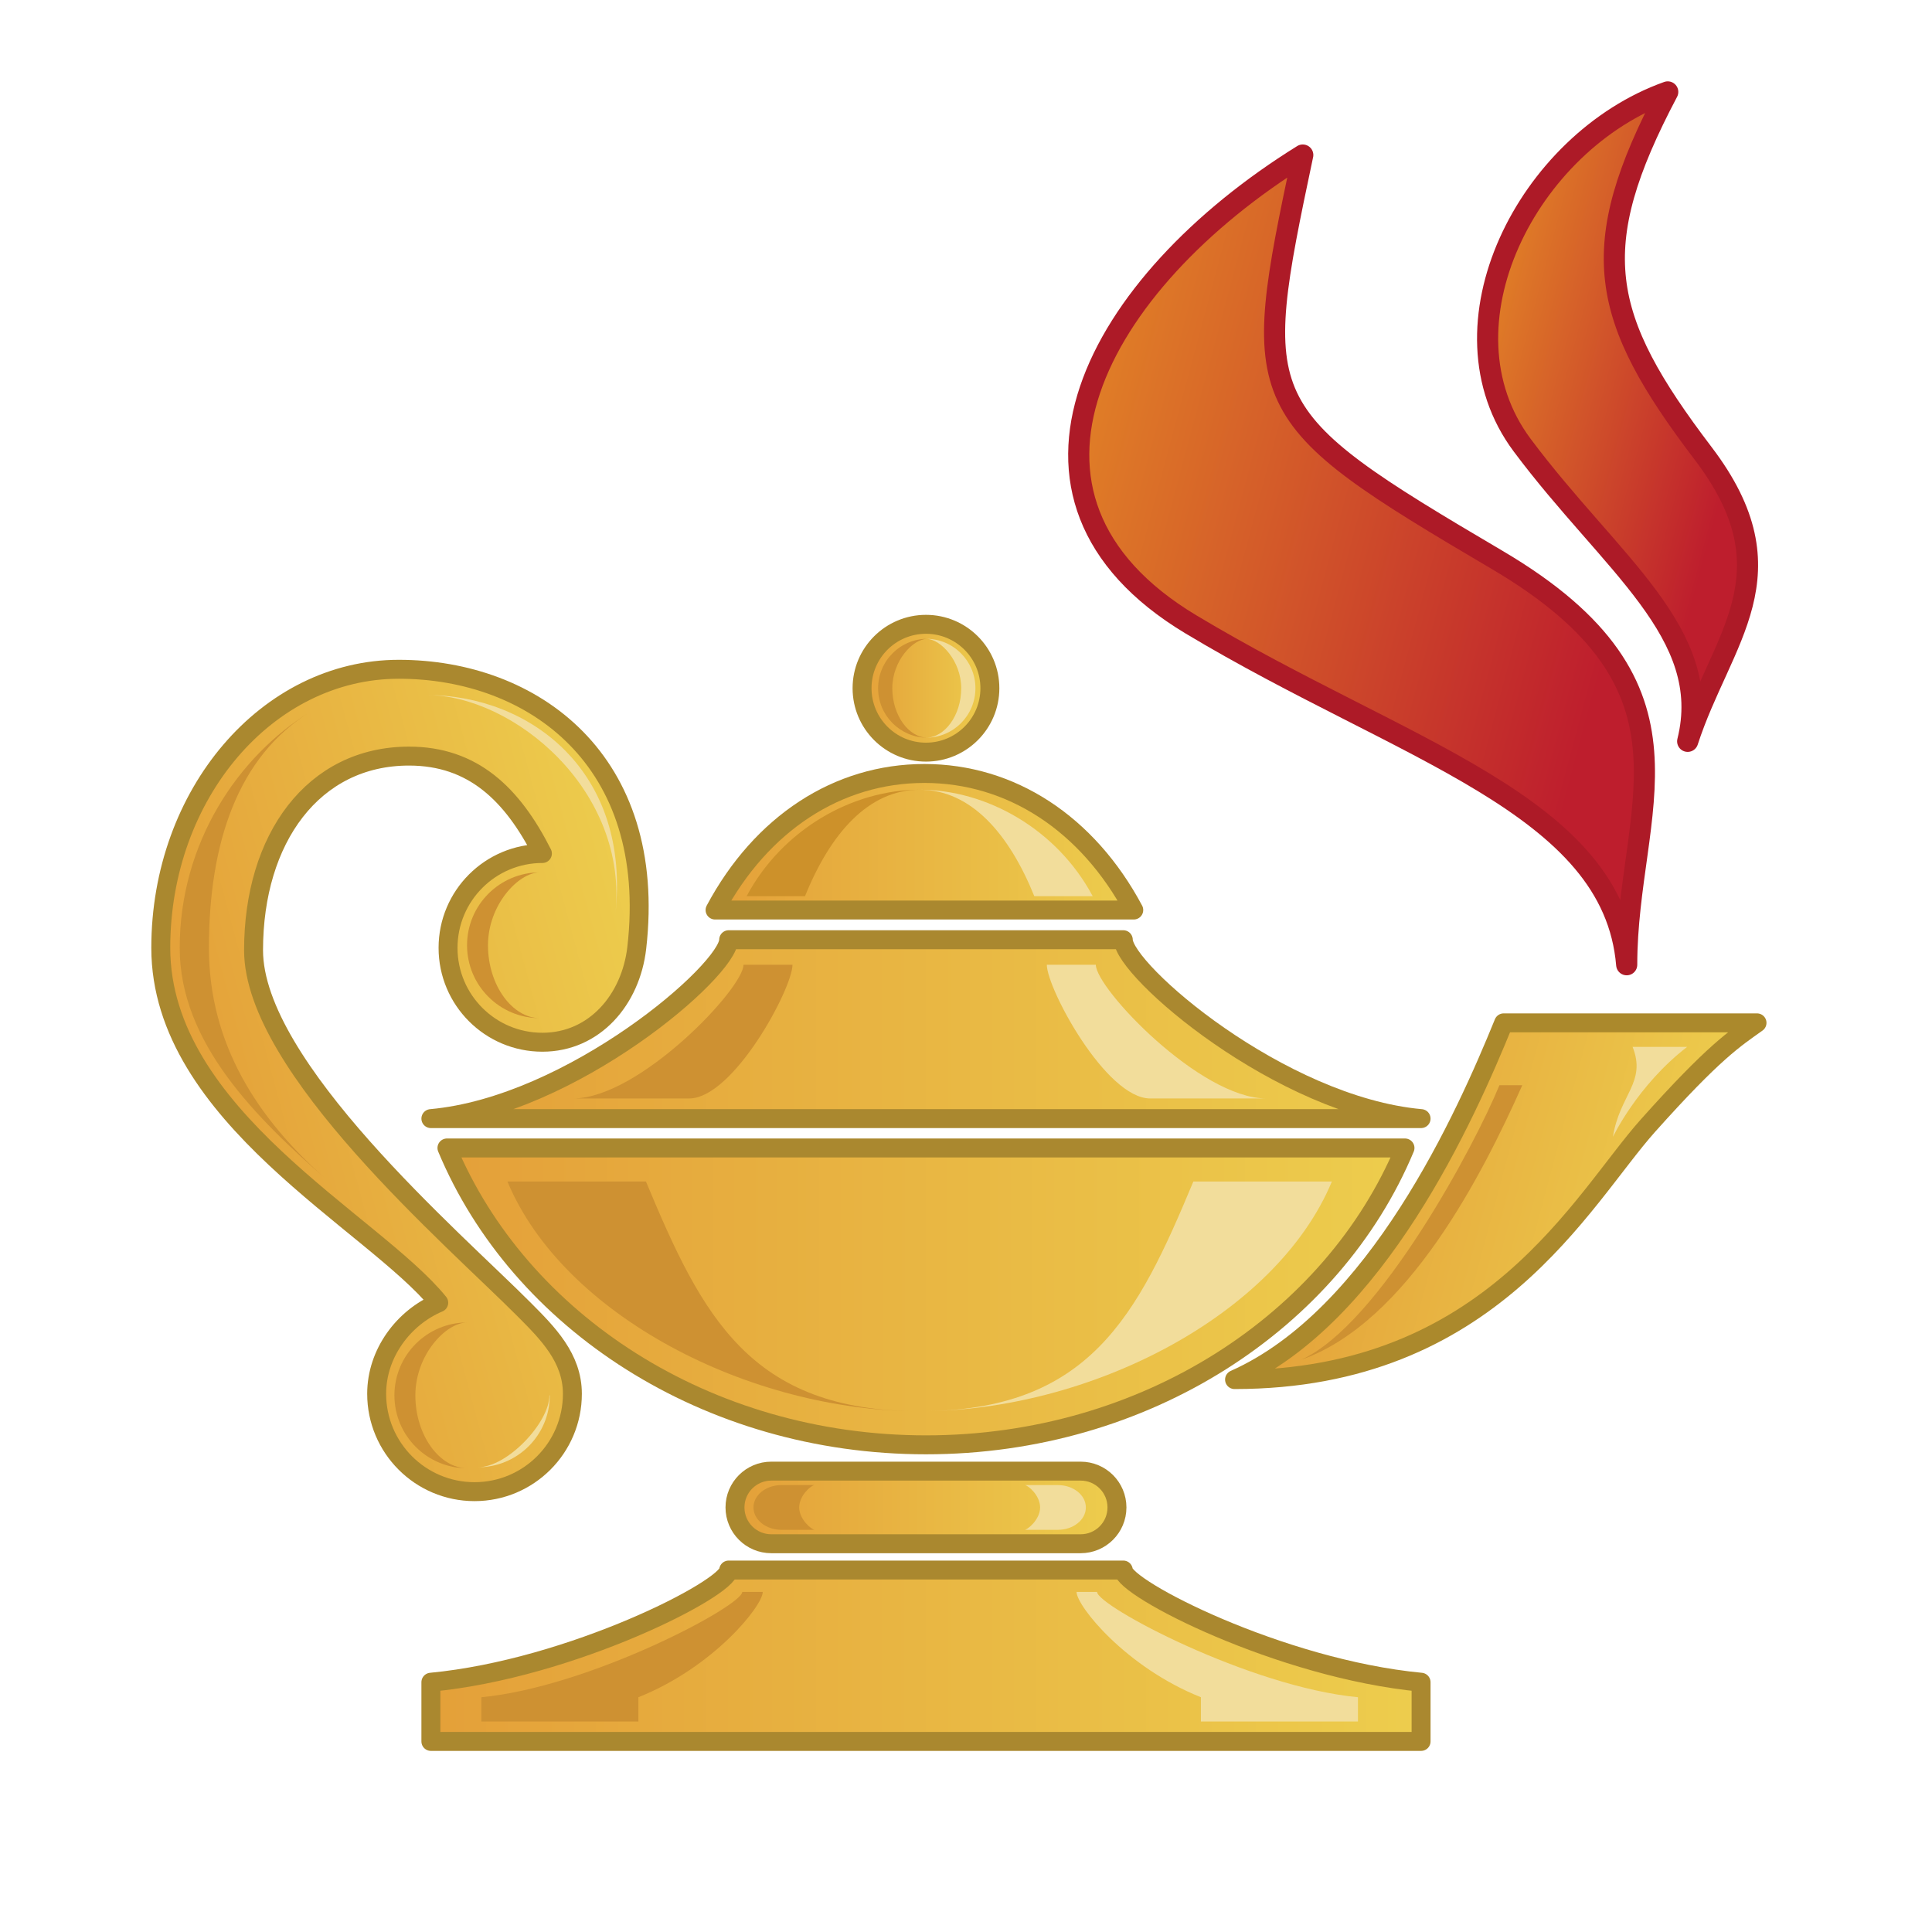 <?xml version="1.0" encoding="UTF-8" standalone="no"?>
<!-- Generator: Adobe Illustrator 14.0.0, SVG Export Plug-In . SVG Version: 6.00 Build 43363)  -->
<svg
    xmlns:inkscape="http://www.inkscape.org/namespaces/inkscape"
    xmlns:rdf="http://www.w3.org/1999/02/22-rdf-syntax-ns#"
    xmlns="http://www.w3.org/2000/svg"
    xmlns:dc="http://purl.org/dc/elements/1.1/"
    xmlns:ns1="http://sozi.baierouge.fr"
    xmlns:cc="http://web.resource.org/cc/"
    xmlns:xlink="http://www.w3.org/1999/xlink"
    xmlns:sodipodi="http://sodipodi.sourceforge.net/DTD/sodipodi-0.dtd"
    id="Layer_1"
    enable-background="new 0 0 612 612"
    xml:space="preserve"
    viewBox="0 0 612 612"
    version="1.1"
    y="0px"
    x="0px"
  >
<linearGradient
      id="SVGID_1_"
      y2="218.01"
      gradientUnits="userSpaceOnUse"
      x2="313.57"
      y1="218.01"
      x1="273.07"
    >
	<stop
        style="stop-color:#E4A039"
        offset="0"
    />
	<stop
        style="stop-color:#EDCD4D"
        offset="1"
    />
</linearGradient
  >
<circle
      r="20.246"
      cy="218.01"
      stroke="#AA882F"
      cx="293.32"
      stroke-width="6"
      fill="url(#SVGID_1_)"
  />
<path
      d="m293.82 233.68c-5.891 0-11.166-7.013-11.166-15.666s6.525-15.666 11.166-15.666c-8.652 0-15.666 7.014-15.666 15.666s7.02 15.67 15.67 15.67z"
      fill="#CE9132"
  />
<linearGradient
      id="SVGID_2_"
      y2="266.64"
      gradientUnits="userSpaceOnUse"
      x2="359.13"
      y1="266.64"
      x1="226.51"
    >
	<stop
        style="stop-color:#E4A039"
        offset="0"
    />
	<stop
        style="stop-color:#EDCD4D"
        offset="1"
    />
</linearGradient
  >
<path
      stroke-linejoin="round"
      d="m359.14 288.27c-14.654-27.447-38.895-43.26-66.315-43.26-27.421 0-51.659 15.812-66.314 43.26h132.63z"
      stroke="#AA882F"
      stroke-linecap="round"
      stroke-width="6"
      fill="url(#SVGID_2_)"
  />
<linearGradient
      id="SVGID_3_"
      y2="321.15"
      gradientUnits="userSpaceOnUse"
      x2="214.87"
      y1="361.29"
      x1="65.055"
    >
	<stop
        style="stop-color:#E4A039"
        offset="0"
    />
	<stop
        style="stop-color:#EDCD4D"
        offset="1"
    />
</linearGradient
  >
<path
      stroke-linejoin="round"
      d="m138.98 412.66c-11.127 4.706-19.664 16.011-19.664 28.852 0 17.121 13.88 31 31 31s31-13.879 31-31c0-11.411-7.836-19.225-15.347-26.764-22.15-22.24-85.65-76.74-85.65-113.74 0-35.347 18.874-61.5 49.25-61.5 20.202 0 32.688 11.971 42.25 30.86-16.507 0-29.89 13.382-29.89 29.89s13.383 29.889 29.89 29.889 28.006-13.488 29.89-29.889c6.833-59.505-32.89-88.251-75.39-88.251-41.636 0-75.39 39.511-75.39 88.251 0 53.25 67.39 86.92 88.05 112.4z"
      stroke="#AA882F"
      stroke-linecap="round"
      stroke-width="6"
      fill="url(#SVGID_3_)"
  />
<linearGradient
      id="SVGID_4_"
      y2="326.01"
      gradientUnits="userSpaceOnUse"
      x2="450.15"
      y1="326.01"
      x1="136.49"
    >
	<stop
        style="stop-color:#E4A039"
        offset="0"
    />
	<stop
        style="stop-color:#EDCD4D"
        offset="1"
    />
</linearGradient
  >
<path
      stroke-linejoin="round"
      d="m136.49 354.34c44.667-4 94.333-47 94.333-56.666h125c0 9.666 49.666 52.666 94.332 56.666h-313.66z"
      stroke="#AA882F"
      stroke-linecap="round"
      stroke-width="6"
      fill="url(#SVGID_4_)"
  />
<linearGradient
      id="SVGID_5_"
      y2="410.66"
      gradientUnits="userSpaceOnUse"
      x2="445.06"
      y1="410.66"
      x1="141.58"
    >
	<stop
        style="stop-color:#E4A039"
        offset="0"
    />
	<stop
        style="stop-color:#EDCD4D"
        offset="1"
    />
</linearGradient
  >
<path
      stroke-linejoin="round"
      d="m445.06 363.64c-22.893 54.916-82.191 94.04-151.74 94.04-69.545 0-128.84-39.124-151.74-94.04h303.48z"
      stroke="#AA882F"
      stroke-linecap="round"
      stroke-width="6"
      fill="url(#SVGID_5_)"
  />
<path
      d="m204.62 374.27c17.715 42.493 32.883 72.768 86.697 72.768-53.814 0-112.86-30.274-130.58-72.768h43.88z"
      fill="#CE9132"
  />
<linearGradient
      id="SVGID_6_"
      y2="477.51"
      gradientUnits="userSpaceOnUse"
      x2="353.82"
      y1="477.51"
      x1="232.82"
    >
	<stop
        style="stop-color:#E4A039"
        offset="0"
    />
	<stop
        style="stop-color:#EDCD4D"
        offset="1"
    />
</linearGradient
  >
<path
      stroke-linejoin="round"
      d="m342.32 489.01c6.352 0 11.5-5.148 11.5-11.5s-5.148-11.5-11.5-11.5h-98c-6.351 0-11.5 5.148-11.5 11.5s5.149 11.5 11.5 11.5h98z"
      stroke="#AA882F"
      stroke-linecap="round"
      stroke-width="6"
      fill="url(#SVGID_6_)"
  />
<path
      d="m258.02 470.43c-0.928 0-4.854 3.172-4.854 7.086 0 3.913 4.087 7.086 4.854 7.086h-10.491c-4.89 0-8.854-3.173-8.854-7.086 0-3.914 3.965-7.086 8.854-7.086h10.49z"
      fill="#CE9132"
  />
<linearGradient
      id="SVGID_7_"
      y2="397.41"
      gradientUnits="userSpaceOnUse"
      x2="536.9"
      y1="363.61"
      x1="410.74"
    >
	<stop
        style="stop-color:#E4A039"
        offset="0"
    />
	<stop
        style="stop-color:#EDCD4D"
        offset="1"
    />
</linearGradient
  >
<path
      stroke-linejoin="round"
      d="m476.32 324.01c-12 29.501-40.25 93.001-85.25 113 81.25 0 110-57 131-80.5s27.5-27.502 34.5-32.501h-80.25z"
      stroke="#AB892C"
      stroke-linecap="round"
      stroke-width="6"
      fill="url(#SVGID_7_)"
  />
<g
      stroke-linejoin="round"
      stroke="#AD1A27"
      stroke-linecap="round"
      stroke-width="6.692"
    >
	<linearGradient
        id="SVGID_8_"
        y2="198.77"
        gradientUnits="userSpaceOnUse"
        x2="543.91"
        y1="144.03"
        x1="339.62"
      >
		<stop
          style="stop-color:#E07E27"
          offset="0"
      />
		<stop
          style="stop-color:#BE1E2D"
          offset=".85"
      />
	</linearGradient
    >
	<path
        d="m412.68 49.112c-65.3 40.498-102.62 108.32-35.45 148.66 67.162 40.336 133.8 56.919 138.06 107.83 0-49.497 27.986-87.587-41.043-128.24-78.24-46.08-78.37-48.75-61.57-128.25z"
        fill="url(#SVGID_8_)"
    />
	<linearGradient
        id="SVGID_9_"
        y2="141.07"
        gradientUnits="userSpaceOnUse"
        x2="565.41"
        y1="114.67"
        x1="466.85"
      >
		<stop
          style="stop-color:#E07E27"
          offset="0"
      />
		<stop
          style="stop-color:#BE1E2D"
          offset=".85"
      />
	</linearGradient
    >
	<path
        d="m528.29 29.112c-44.33 15.795-74.223 74.206-46.125 111.88s60.979 59.648 52.439 93.84c10.562-32.554 33.986-52.959 4.938-91.158-32.92-43.29-37.4-65.062-11.25-114.56z"
        fill="url(#SVGID_9_)"
    />
</g
  >
<path
      d="m291.32 250.16c-21.219 0-43.474 12.485-54.814 33.724h18.5c8-19.83 20.09-33.72 36.31-33.72z"
      fill="#CD912A"
  />
<path
      d="m218.29 347.96c14.051 0 32.745-34.867 32.745-42.348h-15.52c0 7.48-33.04 42.348-53.995 42.348h36.77z"
      fill="#CE9132"
  />
<path
      d="m98.429 225.39c-23.114 14.188-32.249 41.695-32.249 74.868 0 30.119 15.06 53.974 37.528 73.625-22.47-19.64-46.78-43.5-46.78-73.62 0-33.17 18.385-60.68 41.499-74.87z"
      fill="#CE9132"
  />
<path
      d="m148.03 465.1c-8.683 0-16.459-10.337-16.459-23.091s9.619-23.092 16.459-23.092c-12.754 0-23.092 10.338-23.092 23.092s10.34 23.09 23.09 23.09z"
      fill="#CE9132"
  />
<path
      d="m171.04 322.52c-8.683 0-16.459-10.337-16.459-23.091s9.619-23.092 16.459-23.092c-12.754 0-23.092 10.338-23.092 23.092s10.33 23.09 23.09 23.09z"
      fill="#CE9132"
  />
<linearGradient
      id="SVGID_10_"
      y2="524.49"
      gradientUnits="userSpaceOnUse"
      x2="450.15"
      y1="524.49"
      x1="136.49"
    >
	<stop
        style="stop-color:#E4A039"
        offset="0"
    />
	<stop
        style="stop-color:#EDCD4D"
        offset="1"
    />
</linearGradient
  >
<path
      stroke-linejoin="round"
      d="m450.15 551.63h-313.66v-18.75c44.667-4.25 94.333-29.796 94.333-35.538h125c0 5.742 49.666 31.288 94.332 35.538v18.75z"
      stroke="#AA882F"
      stroke-linecap="round"
      stroke-width="6"
      fill="url(#SVGID_10_)"
  />
<path
      d="m202.23 545.32v-7.688c23.804-9.491 39.386-28.942 39.386-33.363h-6.5c0 4.421-48.243 30.092-82.636 33.363v7.688h49.75z"
      fill="#CE9132"
  />
<path
      d="m293.32 233.68c5.891 0 11.167-7.013 11.167-15.666s-6.526-15.666-11.167-15.666c8.652 0 15.667 7.014 15.667 15.666s-7.02 15.67-15.67 15.67z"
      fill="#F2DD9B"
  />
<path
      d="m174.15 442.01c0 12.577-10.195 22.773-22.772 22.773 9.39 0 22.661-14.195 22.661-22.773h0.11z"
      fill="#F2DD9B"
  />
<path
      d="m378.02 374.27c-17.715 42.493-32.883 72.768-86.698 72.768 53.815 0 112.87-30.274 130.58-72.768h-43.88z"
      fill="#F2DD9B"
  />
<path
      d="m324.62 470.43c0.928 0 4.855 3.172 4.855 7.086 0 3.913-4.088 7.086-4.855 7.086h10.492c4.889 0 8.854-3.173 8.854-7.086 0-3.914-3.965-7.086-8.854-7.086h-10.49z"
      fill="#F2DD9B"
  />
<path
      d="m291.32 250.16c21.219 0 43.473 12.485 54.815 33.724h-18.5c-8.01-19.83-20.1-33.72-36.32-33.72z"
      fill="#F2DD9B"
  />
<path
      d="m364.35 347.96c-14.051 0-32.746-34.867-32.746-42.348h15.52c0 7.48 33.041 42.348 53.996 42.348h-36.77z"
      fill="#F2DD9B"
  />
<path
      d="m380.41 545.32v-7.688c-23.805-9.491-39.387-28.942-39.387-33.363h6.5c0 4.421 48.244 30.092 82.637 33.363v7.688h-49.75z"
      fill="#F2DD9B"
  />
<path
      d="m135.08 220.16c27.413 0 64.377 30.134 59.801 69.953 5.26-45.82-27.08-69.95-59.8-69.95z"
      fill="#F2DD9B"
  />
<path
      d="m482.22 343.76c-12.467 27.917-36.322 75.205-70.143 87.012 24.883-11.06 55.418-68.637 62.893-87.012h7.25z"
      fill="#CE9132"
  />
<path
      d="m517.16 331.63h17.27c-15.75 12.128-23.5 28.5-23.5 28.5 2.05-13.3 10.7-17.26 6.23-28.5z"
      fill="#F2DD9B"
  />
</svg
>
